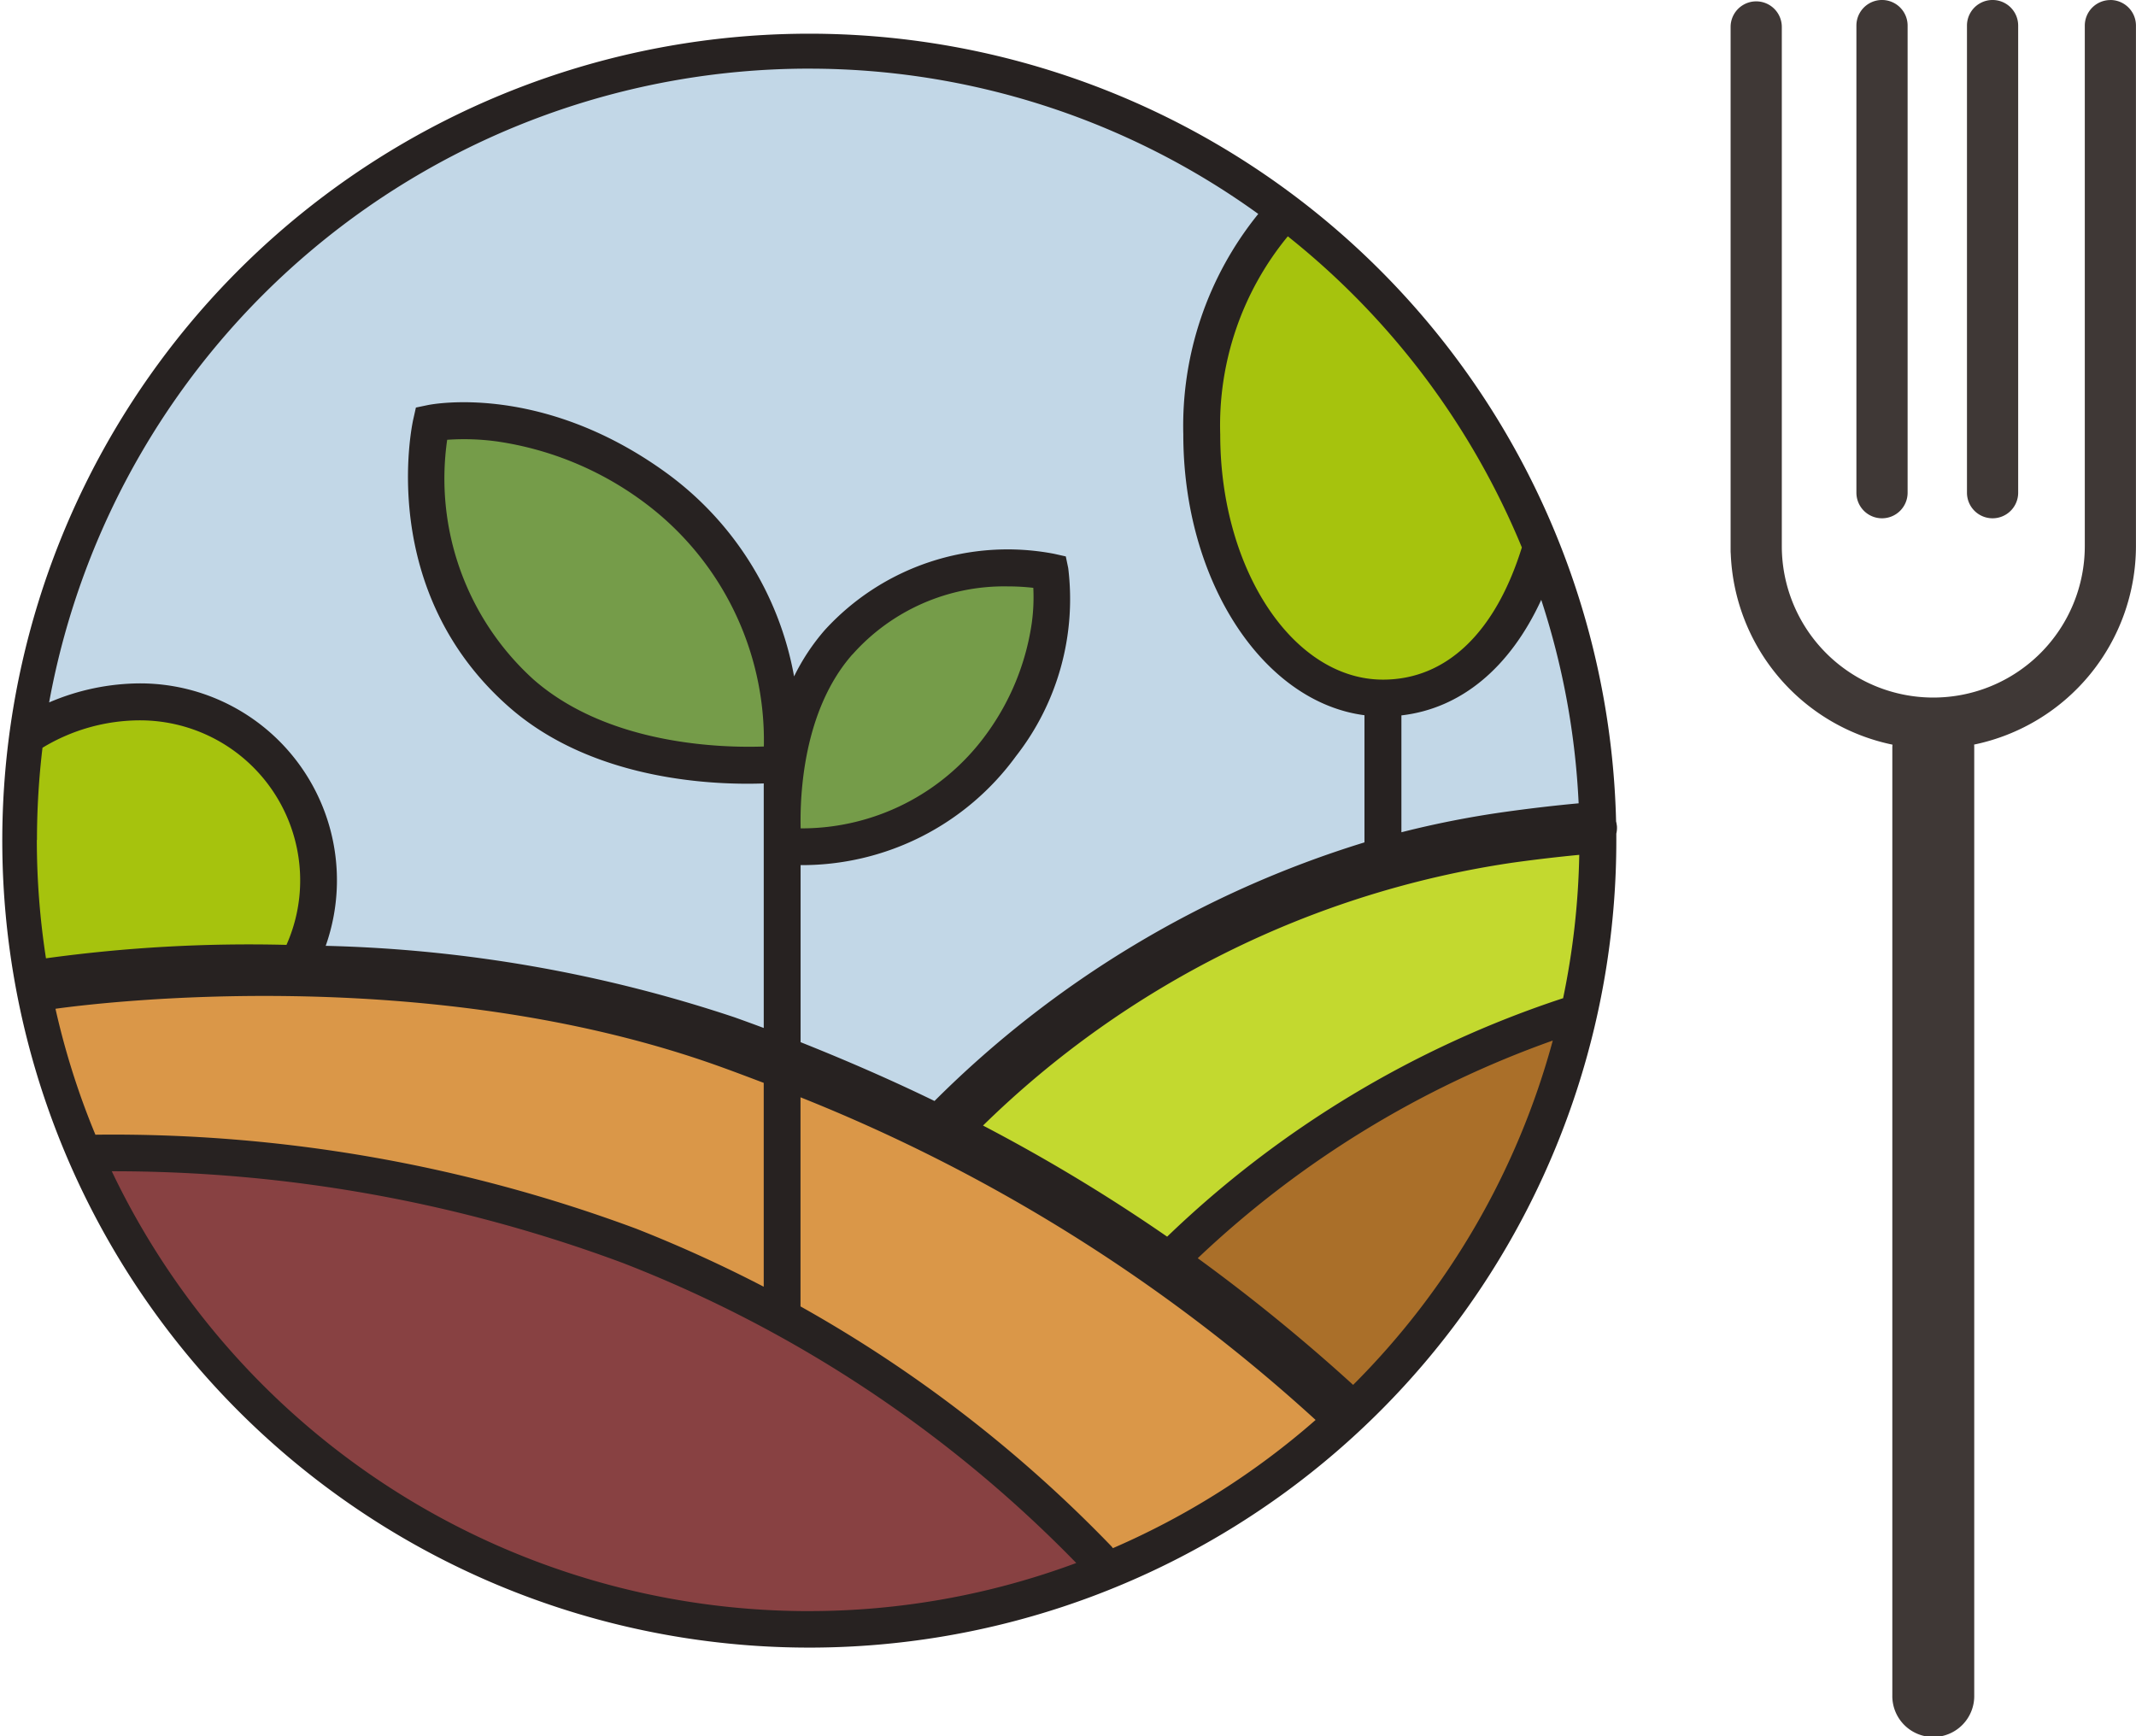 <svg xmlns="http://www.w3.org/2000/svg" width="93.487" height="75.988" viewBox="0 0 93.487 75.988"><g transform="translate(-10.125 -8.819)"><path d="M130.084,96.013A34.551,34.551,0,1,1,95.533,61.462a34.551,34.551,0,0,1,34.551,34.551" transform="translate(-50.051 -50.444)" fill="#c2d7e7"/><path d="M65.557,287.476s17.144-1.87,28.553,1.967a79.849,79.849,0,0,1,28.553,16.632,31.994,31.994,0,0,1-10.131,7.02c-.547.231-2.719-3.117-3.211-3.479-4.813-3.542-7.354-5.709-12.463-8.261-6.135-3.065-9.483-3.686-14.719-5.211-5.884-1.713-14.258-1.276-14.258-1.276-1.026-1.775-2.325-7.392-2.325-7.392" transform="translate(-53.805 -235.57)" fill="#da9748"/><path d="M287.917,264.283c2.956-2.705,9.281-7.6,12.956-9.1a94.863,94.863,0,0,1,14.219-3.849c.986,0,1.468,3.992.733,6.476-.349,1.18-.036,1.756-3.94,2.936-3.51,1.061-8.665,4.815-8.665,4.815l-6.268,4.6Z" transform="translate(-236.306 -206.279)" fill="#c3d92f"/><path d="M123.177,349s-7.265,2.244-9.649,2.482-11.747-.054-16.723-2.471-13.083-7.9-14.871-11a63.846,63.846,0,0,1-3.409-7.237s8.535-.154,14.258,1.276,14.714,4.734,18.566,7.335S123.177,349,123.177,349" transform="translate(-64.45 -271.476)" fill="#884142"/><path d="M338.326,307.841c2.44-1.789,8.677-6.705,11.8-8.058s6.715-2.533,6.715-2.533-1.118,5.978-3.979,10.032a49.1,49.1,0,0,1-6.329,7.188Z" transform="translate(-277.679 -243.966)" fill="#aa6f29"/><path d="M63.283,232.182l11.5-1.075.818-4.283L72.992,221.8l-4.81-2.152-5.4,1.451Z" transform="translate(-51.531 -180.276)" fill="#a6c30d"/><path d="M354.065,101.953l-2.753,4.348-.6,7.59,2.625,6.386,4.21,2.774,3.537-.3,3.219-3.775,1.13-2.519-6.574-10.6Z" transform="translate(-287.848 -83.678)" fill="#a6c30d"/><path d="M510.87,71.884a1.12,1.12,0,0,0,1.12-1.12V50.318a1.12,1.12,0,1,0-2.241,0V70.764a1.12,1.12,0,0,0,1.12,1.12" transform="translate(-418.374 -40.379)" fill="#3f3836"/><path d="M537.857,71.884a1.12,1.12,0,0,0,1.12-1.12V50.318a1.12,1.12,0,0,0-2.241,0V70.764a1.12,1.12,0,0,0,1.12,1.12" transform="translate(-440.522 -40.379)" fill="#3f3836"/><path d="M495.649,49.2a1.12,1.12,0,0,0-1.12,1.12V73.1a6.63,6.63,0,1,1-13.261,0V50.378a1.12,1.12,0,0,0-2.241,0V73.315a1.118,1.118,0,0,0,.006.116,8.888,8.888,0,0,0,7.078,8.361c0,.037-.006.074-.006.112v41.489a1.793,1.793,0,1,0,3.585,0V81.9c0-.037,0-.074-.006-.111a8.886,8.886,0,0,0,7.084-8.69V50.318a1.12,1.12,0,0,0-1.12-1.12" transform="translate(-393.158 -40.379)" fill="#3f3836"/><path d="M161.507,152.617a8.642,8.642,0,0,1,5.5.3c2.038.842,5.849,3.271,6.741,4.478a17.426,17.426,0,0,1,2.743,5.535,45.543,45.543,0,0,1,.427,4.807,47.144,47.144,0,0,1-4.957-.708,27.81,27.81,0,0,1-5.988-2.466c-.476-.392-3.073-3.094-3.633-4.78s-.83-7.163-.83-7.163" transform="translate(-132.556 -125.005)" fill="#759c49"/><path d="M248.484,194.17a13.511,13.511,0,0,1,4.293-4.948,8.412,8.412,0,0,1,6.179-.874,2.353,2.353,0,0,1,.525,2.891,25.281,25.281,0,0,1-3.311,5.877c-1.145,1.364-5.408,3.151-6.523,3.15s-1.886.317-1.933-.025.769-6.071.769-6.071" transform="translate(-203.309 -154.388)" fill="#759c49"/><path d="M127.246,91.706a1.11,1.11,0,0,0-.032-.181,35.321,35.321,0,1,0,.01.808c0-.092,0-.183,0-.274a1.117,1.117,0,0,0,.025-.353m-1.674-.974c-1.091.1-2.179.229-3.24.378a42.194,42.194,0,0,0-4.517.889V86.883c2.608-.3,4.752-2.086,6.12-5.057a33.57,33.57,0,0,1,1.637,8.905m-2.485-11.2c-1.16,3.734-3.31,5.787-6.079,5.787-3.928,0-7.123-4.812-7.123-10.727a13.016,13.016,0,0,1,2.958-8.677,33.934,33.934,0,0,1,10.243,13.617M91.853,58.575a33.573,33.573,0,0,1,19.7,6.359,14.738,14.738,0,0,0-3.281,9.656c0,6.42,3.489,11.709,7.929,12.286v5.566a45.554,45.554,0,0,0-18.818,11.319q-2.735-1.329-5.861-2.574V93.437a11.588,11.588,0,0,0,9.426-4.768,11.162,11.162,0,0,0,2.287-8.235l-.106-.509-.508-.114A10.833,10.833,0,0,0,92.58,83.149a9.3,9.3,0,0,0-1.343,2.028,14.111,14.111,0,0,0-5.706-8.992c-5.394-3.852-10.138-2.924-10.337-2.882l-.509.106-.114.508c-.068.3-1.6,7.511,4.191,12.6,3.338,2.934,8.009,3.357,10.427,3.357.271,0,.511-.005.72-.013v1.311c0,.189,0,.362,0,.521v8.872q-.624-.233-1.262-.461a61.147,61.147,0,0,0-17.91-3.134,8.618,8.618,0,0,0-8.123-11.488,10.174,10.174,0,0,0-3.982.834,33.813,33.813,0,0,1,33.22-27.742M89.914,88.245c-1.809.064-6.8-.05-10.086-2.937a11.864,11.864,0,0,1-3.774-10.488,10.56,10.56,0,0,1,2.193.074A14.2,14.2,0,0,1,84.594,77.5a12.991,12.991,0,0,1,5.32,10.747m3.878-4.03a8.88,8.88,0,0,1,6.8-2.98,9.7,9.7,0,0,1,1.115.063,8.275,8.275,0,0,1-.069,1.556,10.878,10.878,0,0,1-2.007,4.877,9.98,9.98,0,0,1-8.107,4.095c-.035-1.514.125-5.179,2.263-7.611M58.1,92.333a33.974,33.974,0,0,1,.242-4.033,8.249,8.249,0,0,1,4.278-1.2,7.009,7.009,0,0,1,7,7,6.928,6.928,0,0,1-.6,2.828,65.227,65.227,0,0,0-10.526.588,33.816,33.816,0,0,1-.4-5.18m.817,7.389c1.954-.274,16.307-2.026,28.983,2.494.687.245,1.355.5,2.014.749v8.923a59.253,59.253,0,0,0-5.575-2.537,65.731,65.731,0,0,0-23.675-4.117,33.506,33.506,0,0,1-1.748-5.513M91.853,126.09a33.8,33.8,0,0,1-30.479-19.253,63.928,63.928,0,0,1,22.369,4.015,55.939,55.939,0,0,1,19.844,13.132,33.593,33.593,0,0,1-11.735,2.105m13.341-2.751a.782.782,0,0,0-.07-.089l-.072-.074a58.778,58.778,0,0,0-13.533-10.422c0-.013,0-.026,0-.04V103.6a74.2,74.2,0,0,1,22.545,14.122,33.843,33.843,0,0,1-8.874,5.613m10.515-7.148a79.955,79.955,0,0,0-6.8-5.544,43.939,43.939,0,0,1,15.539-9.527,33.77,33.77,0,0,1-8.738,15.071m9.183-16.923A45.469,45.469,0,0,0,107.565,109.7a76.275,76.275,0,0,0-8.059-4.864,41.852,41.852,0,0,1,23.138-11.5c.969-.136,1.961-.253,2.958-.349a33.737,33.737,0,0,1-.71,6.29" transform="translate(-46.357 -46.751)" fill="#272221"/></g></svg>